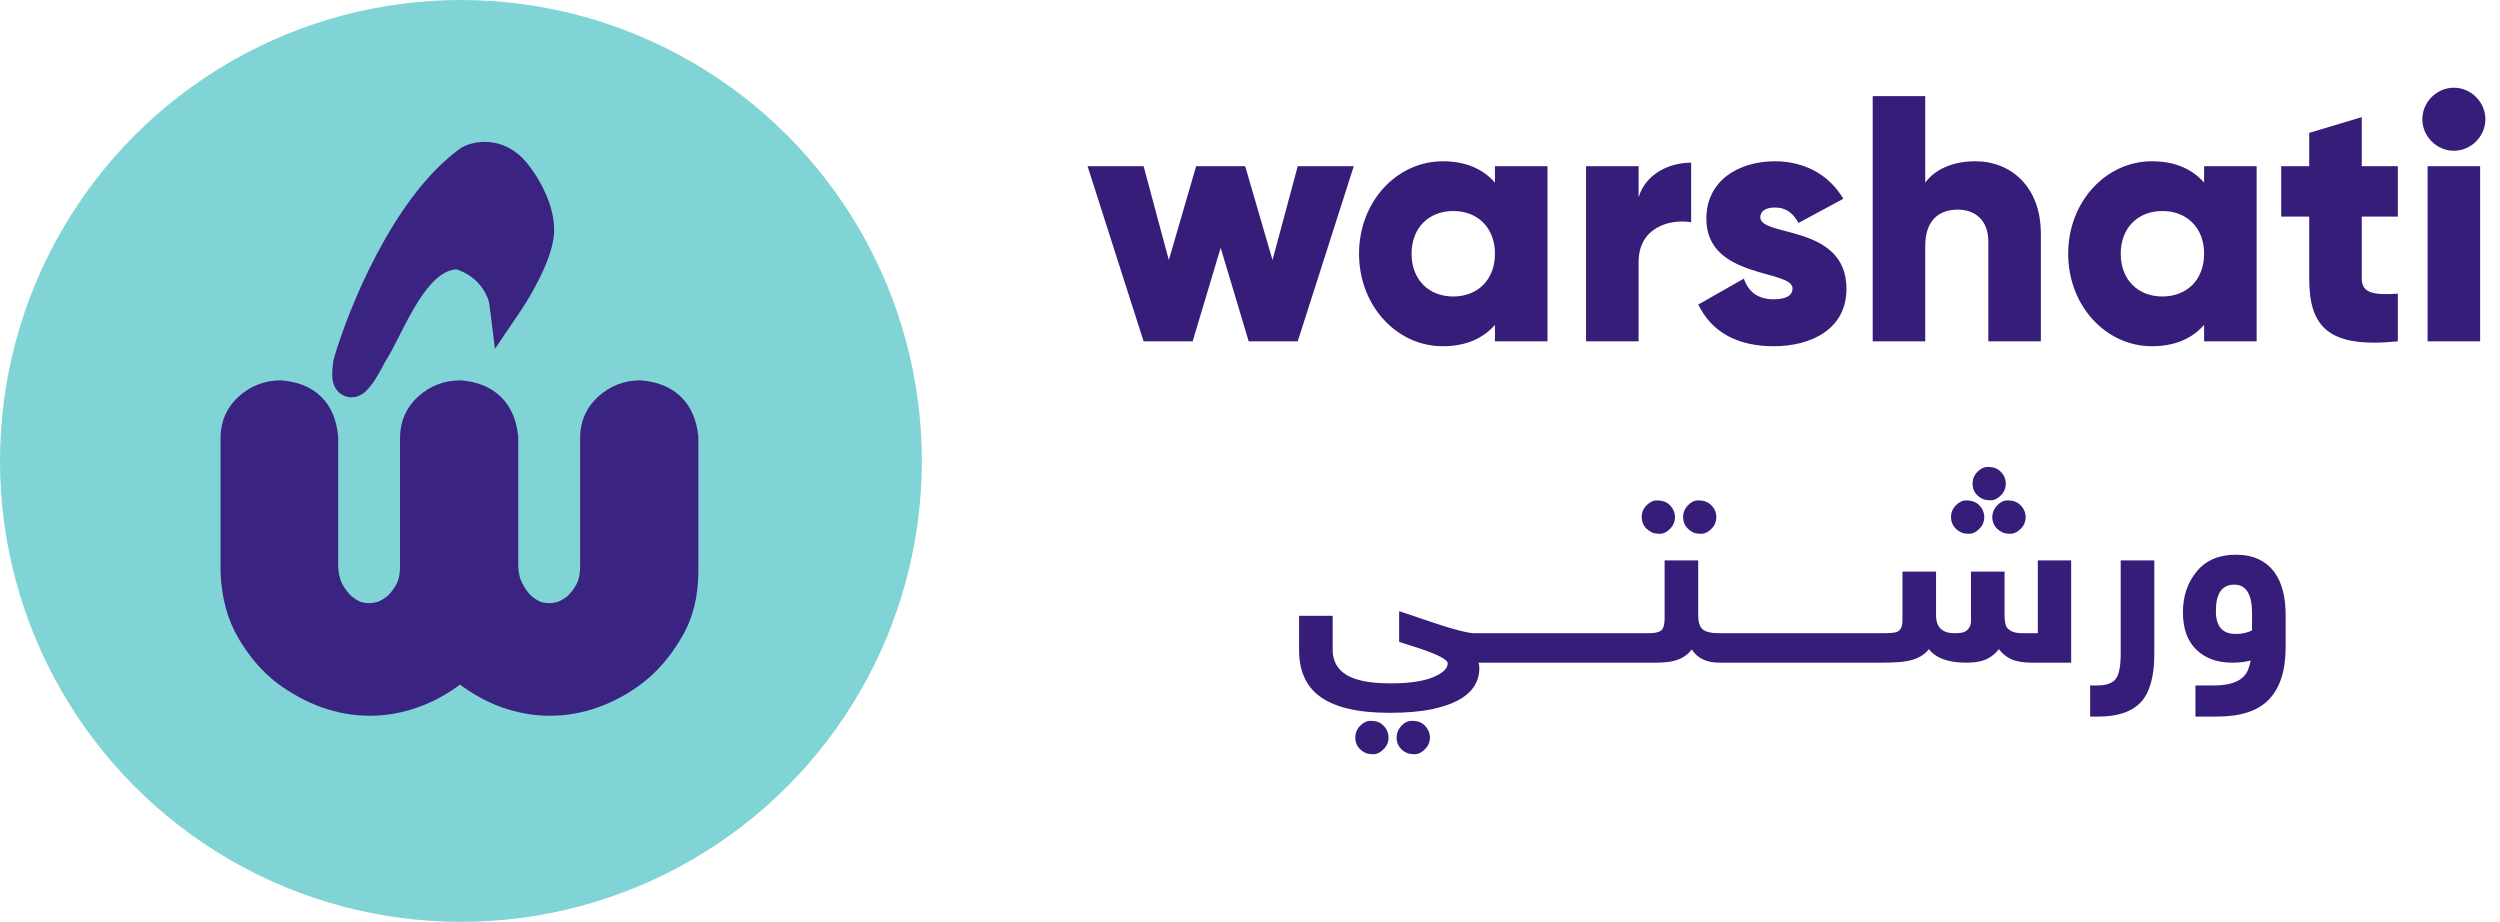<svg width="1475" height="544" viewBox="0 0 1475 544" fill="none" xmlns="http://www.w3.org/2000/svg">
<path d="M872.819 394.065C872.819 406.369 863.531 414.484 844.955 418.41C838.156 419.847 829.73 420.565 819.675 420.565C800.62 420.565 786.736 417.165 778.022 410.367C770.362 404.382 766.508 395.573 766.46 383.939V363.327H786.281V383.292C786.281 393.299 792.457 399.499 804.809 401.893C809.071 402.754 814.409 403.185 820.824 403.185C832.506 403.185 841.364 401.701 847.396 398.733C851.897 396.53 854.147 394.065 854.147 391.336C854.147 389.229 848.617 386.309 837.558 382.574C834.015 381.377 829.993 380.084 825.492 378.696V360.598C830.137 362.083 834.613 363.591 838.922 365.123C855.344 370.772 865.662 373.597 869.875 373.597H874.112C875.979 373.597 877.415 374.1 878.421 375.105C879.426 376.111 879.929 378.361 879.929 381.856C879.929 385.303 879.45 387.697 878.493 389.038C877.583 390.33 876.123 390.977 874.112 390.977H872.316C872.652 391.886 872.819 392.916 872.819 394.065ZM823.984 435.143C824.032 432.462 824.99 430.14 826.857 428.177C828.724 426.262 830.687 425.305 832.746 425.305C834.805 425.305 836.432 425.544 837.629 426.023C838.826 426.549 839.856 427.268 840.717 428.177C841.627 429.087 842.345 430.14 842.872 431.337C843.399 432.534 843.662 433.803 843.662 435.143C843.662 437.824 842.68 440.123 840.717 442.038C838.802 444.001 836.815 444.982 834.757 444.982C832.746 444.982 831.166 444.719 830.017 444.192C828.772 443.666 827.719 442.971 826.857 442.11C824.942 440.194 823.984 437.872 823.984 435.143ZM799.639 435.143C799.639 432.414 800.596 430.092 802.511 428.177C804.426 426.262 806.389 425.305 808.4 425.305C810.459 425.305 812.063 425.544 813.212 426.023C814.409 426.549 815.438 427.268 816.3 428.177C817.21 429.087 817.928 430.14 818.454 431.337C818.981 432.534 819.244 433.803 819.244 435.143C819.244 437.824 818.263 440.123 816.3 442.038C814.385 444.001 812.422 444.982 810.411 444.982C808.4 444.982 806.796 444.719 805.599 444.192C804.45 443.666 803.421 442.971 802.511 442.11C800.596 440.242 799.639 437.92 799.639 435.143ZM874.112 390.977C872.149 390.977 870.665 390.474 869.659 389.468C868.702 388.463 868.223 386.213 868.223 382.718C868.223 379.175 868.702 376.781 869.659 375.536C870.569 374.243 872.053 373.597 874.112 373.597H896.447C898.41 373.597 899.918 374.124 900.971 375.177C902.024 376.23 902.527 378.481 902.479 381.928C902.479 385.327 902 387.697 901.043 389.038C900.133 390.33 898.601 390.977 896.447 390.977H874.112ZM896.518 390.977C894.555 390.977 893.071 390.474 892.066 389.468C891.108 388.463 890.63 386.213 890.63 382.718C890.63 379.175 891.108 376.781 892.066 375.536C892.975 374.243 894.46 373.597 896.518 373.597H918.853C920.816 373.597 922.324 374.124 923.378 375.177C924.431 376.23 924.934 378.481 924.886 381.928C924.886 385.327 924.407 387.697 923.449 389.038C922.54 390.33 921.008 390.977 918.853 390.977H896.518ZM918.925 390.977C916.962 390.977 915.478 390.474 914.472 389.468C913.515 388.463 913.036 386.213 913.036 382.718C913.036 379.175 913.515 376.781 914.472 375.536C915.382 374.243 916.866 373.597 918.925 373.597H941.26C943.223 373.597 944.731 374.124 945.784 375.177C946.837 376.23 947.34 378.481 947.292 381.928C947.292 385.327 946.814 387.697 945.856 389.038C944.946 390.33 943.414 390.977 941.26 390.977H918.925ZM941.332 390.977C939.369 390.977 937.884 390.474 936.879 389.468C935.921 388.463 935.443 386.213 935.443 382.718C935.443 379.175 935.921 376.781 936.879 375.536C937.789 374.243 939.273 373.597 941.332 373.597H963.666C965.629 373.597 967.137 374.124 968.191 375.177C969.244 376.23 969.747 378.481 969.699 381.928C969.699 385.327 969.22 387.697 968.263 389.038C967.353 390.33 965.821 390.977 963.666 390.977H941.332ZM1014.44 390.977C1006.88 390.977 1001.44 388.367 998.138 383.149C994.834 387.697 989.544 390.234 982.267 390.761C980.16 390.905 978.101 390.977 976.09 390.977H963.738C961.775 390.977 960.315 390.474 959.357 389.468C958.352 388.415 957.849 386.141 957.849 382.646C957.849 379.151 958.328 376.781 959.286 375.536C960.195 374.243 961.679 373.597 963.738 373.597H972.859C976.402 373.597 978.819 373.047 980.112 371.945C981.453 370.844 982.123 368.45 982.123 364.764V330.651H1001.94V363.04C1001.94 366.966 1002.81 369.719 1004.53 371.299C1006.3 372.831 1009.6 373.597 1014.44 373.597C1016.36 373.597 1017.82 374.124 1018.82 375.177C1019.83 376.23 1020.33 378.481 1020.33 381.928C1020.33 385.327 1019.85 387.697 1018.89 389.038C1017.94 390.33 1016.45 390.977 1014.44 390.977ZM993.039 305.085C993.039 302.404 993.973 300.105 995.84 298.19C997.707 296.227 999.67 295.246 1001.73 295.246C1003.79 295.246 1005.42 295.509 1006.61 296.036C1007.81 296.515 1008.84 297.209 1009.7 298.119C1010.61 299.028 1011.33 300.082 1011.85 301.278C1012.38 302.475 1012.64 303.744 1012.64 305.085C1012.64 307.766 1011.66 310.088 1009.7 312.051C1007.79 313.966 1005.82 314.923 1003.81 314.923C1001.7 314.923 1000.08 314.66 998.928 314.134C997.779 313.559 996.773 312.841 995.912 311.979C993.997 310.064 993.039 307.766 993.039 305.085ZM968.622 305.085C968.622 302.356 969.579 300.034 971.494 298.119C973.409 296.203 975.372 295.246 977.383 295.246C979.442 295.246 981.046 295.509 982.195 296.036C983.392 296.515 984.421 297.209 985.283 298.119C986.193 299.028 986.911 300.082 987.437 301.278C987.964 302.475 988.227 303.744 988.227 305.085C988.227 307.766 987.246 310.088 985.283 312.051C983.368 313.966 981.405 314.923 979.394 314.923C977.383 314.923 975.803 314.66 974.654 314.134C973.505 313.559 972.452 312.841 971.494 311.979C969.579 310.112 968.622 307.814 968.622 305.085ZM1014.44 390.977C1012.48 390.977 1010.99 390.474 1009.99 389.468C1009.03 388.463 1008.55 386.213 1008.55 382.718C1008.55 379.175 1009.03 376.781 1009.99 375.536C1010.9 374.243 1012.38 373.597 1014.44 373.597H1036.77C1038.74 373.597 1040.25 374.124 1041.3 375.177C1042.35 376.23 1042.86 378.481 1042.81 381.928C1042.81 385.327 1042.33 387.697 1041.37 389.038C1040.46 390.33 1038.93 390.977 1036.77 390.977H1014.44ZM1036.85 390.977C1034.88 390.977 1033.4 390.474 1032.39 389.468C1031.44 388.463 1030.96 386.213 1030.96 382.718C1030.96 379.175 1031.44 376.781 1032.39 375.536C1033.3 374.243 1034.79 373.597 1036.85 373.597H1059.18C1061.14 373.597 1062.65 374.124 1063.71 375.177C1064.76 376.23 1065.26 378.481 1065.21 381.928C1065.21 385.327 1064.74 387.697 1063.78 389.038C1062.87 390.33 1061.34 390.977 1059.18 390.977H1036.85ZM1059.25 390.977C1057.29 390.977 1055.81 390.474 1054.8 389.468C1053.84 388.463 1053.36 386.213 1053.36 382.718C1053.36 379.175 1053.84 376.781 1054.8 375.536C1055.71 374.243 1057.19 373.597 1059.25 373.597H1081.59C1083.55 373.597 1085.06 374.124 1086.11 375.177C1087.17 376.23 1087.67 378.481 1087.62 381.928C1087.62 385.327 1087.14 387.697 1086.18 389.038C1085.27 390.33 1083.74 390.977 1081.59 390.977H1059.25ZM1081.66 390.977C1079.7 390.977 1078.21 390.474 1077.21 389.468C1076.25 388.463 1075.77 386.213 1075.77 382.718C1075.77 379.175 1076.25 376.781 1077.21 375.536C1078.12 374.243 1079.6 373.597 1081.66 373.597H1103.99C1105.96 373.597 1107.47 374.124 1108.52 375.177C1109.57 376.23 1110.08 378.481 1110.03 381.928C1110.03 385.327 1109.55 387.697 1108.59 389.038C1107.68 390.33 1106.15 390.977 1103.99 390.977H1081.66ZM1142.27 363.04C1142.27 370.078 1145.91 373.597 1153.19 373.597C1156.44 373.597 1158.62 373.214 1159.72 372.448C1161.83 371.06 1162.88 369.001 1162.88 366.272V337.258H1182.7V363.04C1182.7 366.87 1183.23 369.36 1184.28 370.509C1186.1 372.568 1189.02 373.597 1193.05 373.597H1202.31V330.651H1221.99V390.977H1199.08C1193.91 390.977 1189.84 390.33 1186.87 389.038C1183.9 387.697 1181.39 385.686 1179.33 383.005C1175.88 387.505 1171.19 390.067 1165.25 390.689C1163.48 390.881 1161.71 390.977 1159.94 390.977C1149.5 390.977 1142.2 388.319 1138.04 383.005C1134.54 387.649 1128.44 390.211 1119.72 390.689C1116.95 390.881 1113.88 390.977 1110.53 390.977H1104.07C1102.1 390.977 1100.64 390.474 1099.69 389.468C1098.68 388.415 1098.18 386.141 1098.18 382.646C1098.18 379.151 1098.66 376.781 1099.61 375.536C1100.52 374.243 1102.01 373.597 1104.07 373.597H1110.82C1115.56 373.597 1118.48 373.286 1119.58 372.663C1121.49 371.61 1122.45 369.48 1122.45 366.272V337.258H1142.27V363.04ZM1163.82 285.407C1163.82 282.63 1164.77 280.284 1166.69 278.369C1168.61 276.454 1170.57 275.497 1172.58 275.497C1174.64 275.497 1176.24 275.76 1177.39 276.286C1178.59 276.765 1179.62 277.459 1180.48 278.369C1181.39 279.279 1182.11 280.332 1182.63 281.529C1183.16 282.726 1183.42 283.995 1183.42 285.335C1183.42 288.016 1182.44 290.338 1180.48 292.301C1178.56 294.217 1176.6 295.174 1174.59 295.174C1172.58 295.174 1170.98 294.911 1169.78 294.384C1168.63 293.857 1167.6 293.163 1166.69 292.301C1164.77 290.434 1163.82 288.136 1163.82 285.407ZM1175.45 305.085C1175.5 302.404 1176.46 300.105 1178.32 298.19C1180.19 296.227 1182.15 295.246 1184.21 295.246C1186.27 295.246 1187.9 295.509 1189.1 296.036C1190.29 296.515 1191.32 297.209 1192.18 298.119C1193.09 299.028 1193.81 300.082 1194.34 301.278C1194.87 302.475 1195.13 303.744 1195.13 305.085C1195.13 307.766 1194.15 310.088 1192.18 312.051C1190.27 313.966 1188.28 314.923 1186.22 314.923C1184.21 314.923 1182.63 314.66 1181.48 314.134C1180.24 313.559 1179.19 312.841 1178.32 311.979C1176.41 310.064 1175.45 307.766 1175.45 305.085ZM1151.11 305.085C1151.11 302.356 1152.06 300.034 1153.98 298.119C1155.89 296.203 1157.86 295.246 1159.87 295.246C1161.93 295.246 1163.53 295.509 1164.68 296.036C1165.88 296.515 1166.91 297.209 1167.77 298.119C1168.68 299.028 1169.4 300.082 1169.92 301.278C1170.45 302.475 1170.71 303.744 1170.71 305.085C1170.71 307.766 1169.73 310.088 1167.77 312.051C1165.85 313.966 1163.89 314.923 1161.88 314.923C1159.82 314.923 1158.22 314.66 1157.07 314.134C1155.92 313.559 1154.89 312.841 1153.98 311.979C1152.06 310.112 1151.11 307.814 1151.11 305.085ZM1233.19 404.406H1237.36C1242.62 404.406 1246.24 403.161 1248.2 400.672C1250.21 398.182 1251.22 393.107 1251.22 385.447V330.651H1271.04V385.734C1271.04 399.092 1268.41 408.595 1263.14 414.245C1257.87 419.942 1249.45 422.791 1237.86 422.791H1233.19V404.406ZM1307.38 360.383C1307.33 369.48 1311.18 374.028 1318.94 374.028C1322.87 374.028 1326.12 373.31 1328.71 371.874V361.819C1328.71 350.568 1325.21 344.943 1318.22 344.943C1310.99 344.943 1307.38 350.089 1307.38 360.383ZM1348.53 381.856C1348.53 395.405 1345.32 405.603 1338.9 412.45C1332.54 419.344 1322.17 422.791 1307.81 422.791H1295.31V404.406H1306.59C1317.41 404.358 1324.01 401.222 1326.41 394.998C1327.08 393.275 1327.58 391.503 1327.92 389.684C1324.8 390.546 1321.14 390.977 1316.93 390.977C1308.17 390.977 1301.13 388.415 1295.82 383.292C1290.55 378.169 1287.92 370.844 1287.92 361.317C1287.92 351.789 1290.64 343.722 1296.1 337.115C1301.56 330.508 1309.32 327.228 1319.37 327.276C1329.42 327.324 1336.99 330.843 1342.06 337.833C1346.37 343.865 1348.53 352.22 1348.53 362.897V381.856Z" fill="#351D79"/>
<circle cx="271.947" cy="271.947" r="271.947" fill="#80D4D5"/>
<path d="M191.266 412.601L191.288 412.609L191.31 412.617C200.198 415.754 209.146 417.342 218.131 417.342C227.34 417.342 236.296 415.763 244.973 412.61C253.897 409.458 262.373 404.75 270.4 398.536L270.431 398.512L270.462 398.487C270.759 398.249 271.063 398.005 271.374 397.753C271.782 398.058 272.198 398.353 272.623 398.64C280.591 404.79 288.89 409.463 297.52 412.601L297.542 412.609L297.564 412.617C306.453 415.754 315.4 417.342 324.386 417.342C333.595 417.342 342.55 415.763 351.228 412.61C360.126 409.467 368.474 404.894 376.266 398.92L376.275 398.913L376.284 398.906C384.491 392.552 391.544 384.288 397.486 374.223C403.953 363.695 407.08 351.299 407.08 337.239V258.381V258.134L407.056 257.889C406.236 249.687 403.502 242.772 398.385 237.734C393.268 232.694 386.316 230.071 378.109 229.387L377.904 229.37H377.699C369.547 229.37 362.323 232.179 356.242 237.679C350.221 243.102 347.206 250.135 347.206 258.381V334.277C347.206 339.562 346.221 343.769 344.477 347.088C342.495 350.602 340.38 353.317 338.183 355.337C335.891 357.197 333.551 358.615 331.165 359.629C328.74 360.419 326.363 360.8 324.016 360.8C321.694 360.8 319.341 360.427 316.942 359.654C314.782 358.645 312.54 357.223 310.221 355.338C308.065 353.353 305.953 350.549 303.953 346.772L303.924 346.716L303.893 346.661C302.164 343.588 301.059 339.499 300.826 334.172V258.381V258.134L300.801 257.889C299.981 249.687 297.247 242.772 292.131 237.734C287.013 232.694 280.061 230.071 271.855 229.387L271.65 229.37H271.444C263.293 229.37 256.069 232.179 249.989 237.678C243.966 243.1 240.951 250.135 240.951 258.381V334.277C240.951 339.562 239.967 343.769 238.223 347.088C236.24 350.602 234.126 353.316 231.928 355.337C229.636 357.197 227.297 358.615 224.911 359.629C222.485 360.419 220.108 360.8 217.761 360.8C215.439 360.8 213.087 360.427 210.688 359.654C208.527 358.645 206.285 357.223 203.965 355.337C201.767 353.317 199.653 350.602 197.67 347.088C195.896 343.715 194.803 339.462 194.571 334.172V258.381V258.175L194.554 257.97C193.87 249.767 191.246 242.826 186.18 237.76C181.115 232.695 174.174 230.07 165.97 229.387L165.765 229.37H165.559C157.409 229.37 150.184 232.179 144.104 237.678C138.082 243.101 135.067 250.135 135.067 258.381V337.239V337.331L135.07 337.422C135.589 351.413 138.84 363.724 145.008 374.183C150.955 384.267 158.016 392.544 166.233 398.906L166.273 398.937L166.314 398.967C174.312 404.901 182.629 409.461 191.266 412.601ZM293.671 179.119L295.299 192.15L302.673 181.283C305.702 176.819 310.246 169.386 314.147 161.426C317.963 153.639 321.514 144.66 321.945 137.335C322.378 129.959 320.133 122.448 317.436 116.306C314.749 110.19 311.409 104.967 309.026 101.88C303.541 93.925 296.841 90.169 290.438 89.032C284.191 87.923 278.563 89.365 275.074 91.212L274.774 91.371L274.498 91.57C255.141 105.507 239.044 128.889 226.835 151.935C214.57 175.086 205.926 198.483 201.694 213.058L201.597 213.393L201.548 213.738C201.162 216.434 200.96 218.693 200.952 220.532C200.945 222.21 201.084 224.15 201.837 225.801C202.247 226.699 202.989 227.844 204.313 228.641C205.726 229.492 207.233 229.606 208.477 229.372C210.54 228.984 212.057 227.621 212.833 226.861C214.658 225.072 216.535 222.316 218.157 219.656C219.788 216.981 221.387 214.026 222.711 211.392C225.424 207.269 228.241 201.714 231.16 195.96C231.378 195.53 231.597 195.098 231.817 194.666C235.106 188.189 238.634 181.337 242.634 175.059C250.723 162.365 259.549 153.928 270.158 153.955C287.273 159.318 292.943 173.299 293.671 179.119ZM205.613 220.053C205.613 220.051 205.634 220.034 205.674 220.008C205.633 220.041 205.613 220.055 205.613 220.053Z" fill="#3B2381" stroke="#3B2381" stroke-width="9.894"/>
<path d="M765.662 98.044L750.781 153.434L734.66 98.044H705.725L689.604 153.434L674.724 98.044H641.655L674.724 201.383H703.659L720.193 146.2L736.727 201.383H765.662L798.73 98.044H765.662ZM882.021 98.044V107.758C875.201 99.904 865.074 95.151 851.226 95.151C824.151 95.151 801.83 118.919 801.83 149.713C801.83 180.508 824.151 204.276 851.226 204.276C865.074 204.276 875.201 199.523 882.021 191.669V201.383H913.023V98.044H882.021ZM857.426 174.928C843.166 174.928 832.832 165.214 832.832 149.713C832.832 134.213 843.166 124.499 857.426 124.499C871.687 124.499 882.021 134.213 882.021 149.713C882.021 165.214 871.687 174.928 857.426 174.928ZM966.768 116.438V98.044H935.767V201.383H966.768V154.674C966.768 134.213 984.956 129.046 997.77 131.113V95.977C984.749 95.977 970.902 102.591 966.768 116.438ZM1038.58 128.219C1038.58 124.499 1041.89 122.432 1047.26 122.432C1054.08 122.432 1058.22 126.152 1061.11 131.526L1087.56 117.265C1078.88 102.591 1064 95.151 1047.26 95.151C1025.77 95.151 1006.75 106.518 1006.75 129.046C1006.75 164.801 1057.6 158.807 1057.6 170.175C1057.6 174.308 1053.88 176.582 1046.44 176.582C1037.34 176.582 1031.56 172.241 1028.87 164.388L1002 179.682C1010.06 196.423 1025.77 204.276 1046.44 204.276C1068.76 204.276 1089.42 194.149 1089.42 170.381C1089.42 132.146 1038.58 140 1038.58 128.219ZM1165.46 95.151C1151.82 95.151 1141.49 100.111 1135.9 107.758V56.709H1104.9V201.383H1135.9V144.96C1135.9 130.286 1143.76 123.672 1155.13 123.672C1165.05 123.672 1173.11 129.666 1173.11 142.48V201.383H1204.11V137.933C1204.11 110.031 1186.33 95.151 1165.46 95.151ZM1300.42 98.044V107.758C1293.6 99.904 1283.47 95.151 1269.63 95.151C1242.55 95.151 1220.23 118.919 1220.23 149.713C1220.23 180.508 1242.55 204.276 1269.63 204.276C1283.47 204.276 1293.6 199.523 1300.42 191.669V201.383H1331.42V98.044H1300.42ZM1275.83 174.928C1261.57 174.928 1251.23 165.214 1251.23 149.713C1251.23 134.213 1261.57 124.499 1275.83 124.499C1290.09 124.499 1300.42 134.213 1300.42 149.713C1300.42 165.214 1290.09 174.928 1275.83 174.928ZM1414.72 127.806V98.044H1393.44V69.109L1362.43 78.41V98.044H1345.9V127.806H1362.43V164.388C1362.43 193.322 1374.22 205.516 1414.72 201.383V173.275C1401.08 174.101 1393.44 173.275 1393.44 164.388V127.806H1414.72ZM1447.78 88.95C1457.9 88.95 1466.38 80.477 1466.38 70.349C1466.38 60.222 1457.9 51.748 1447.78 51.748C1437.65 51.748 1429.18 60.222 1429.18 70.349C1429.18 80.477 1437.65 88.95 1447.78 88.95ZM1432.28 201.383H1463.28V98.044H1432.28V201.383Z" fill="#351D79"/>
</svg>
